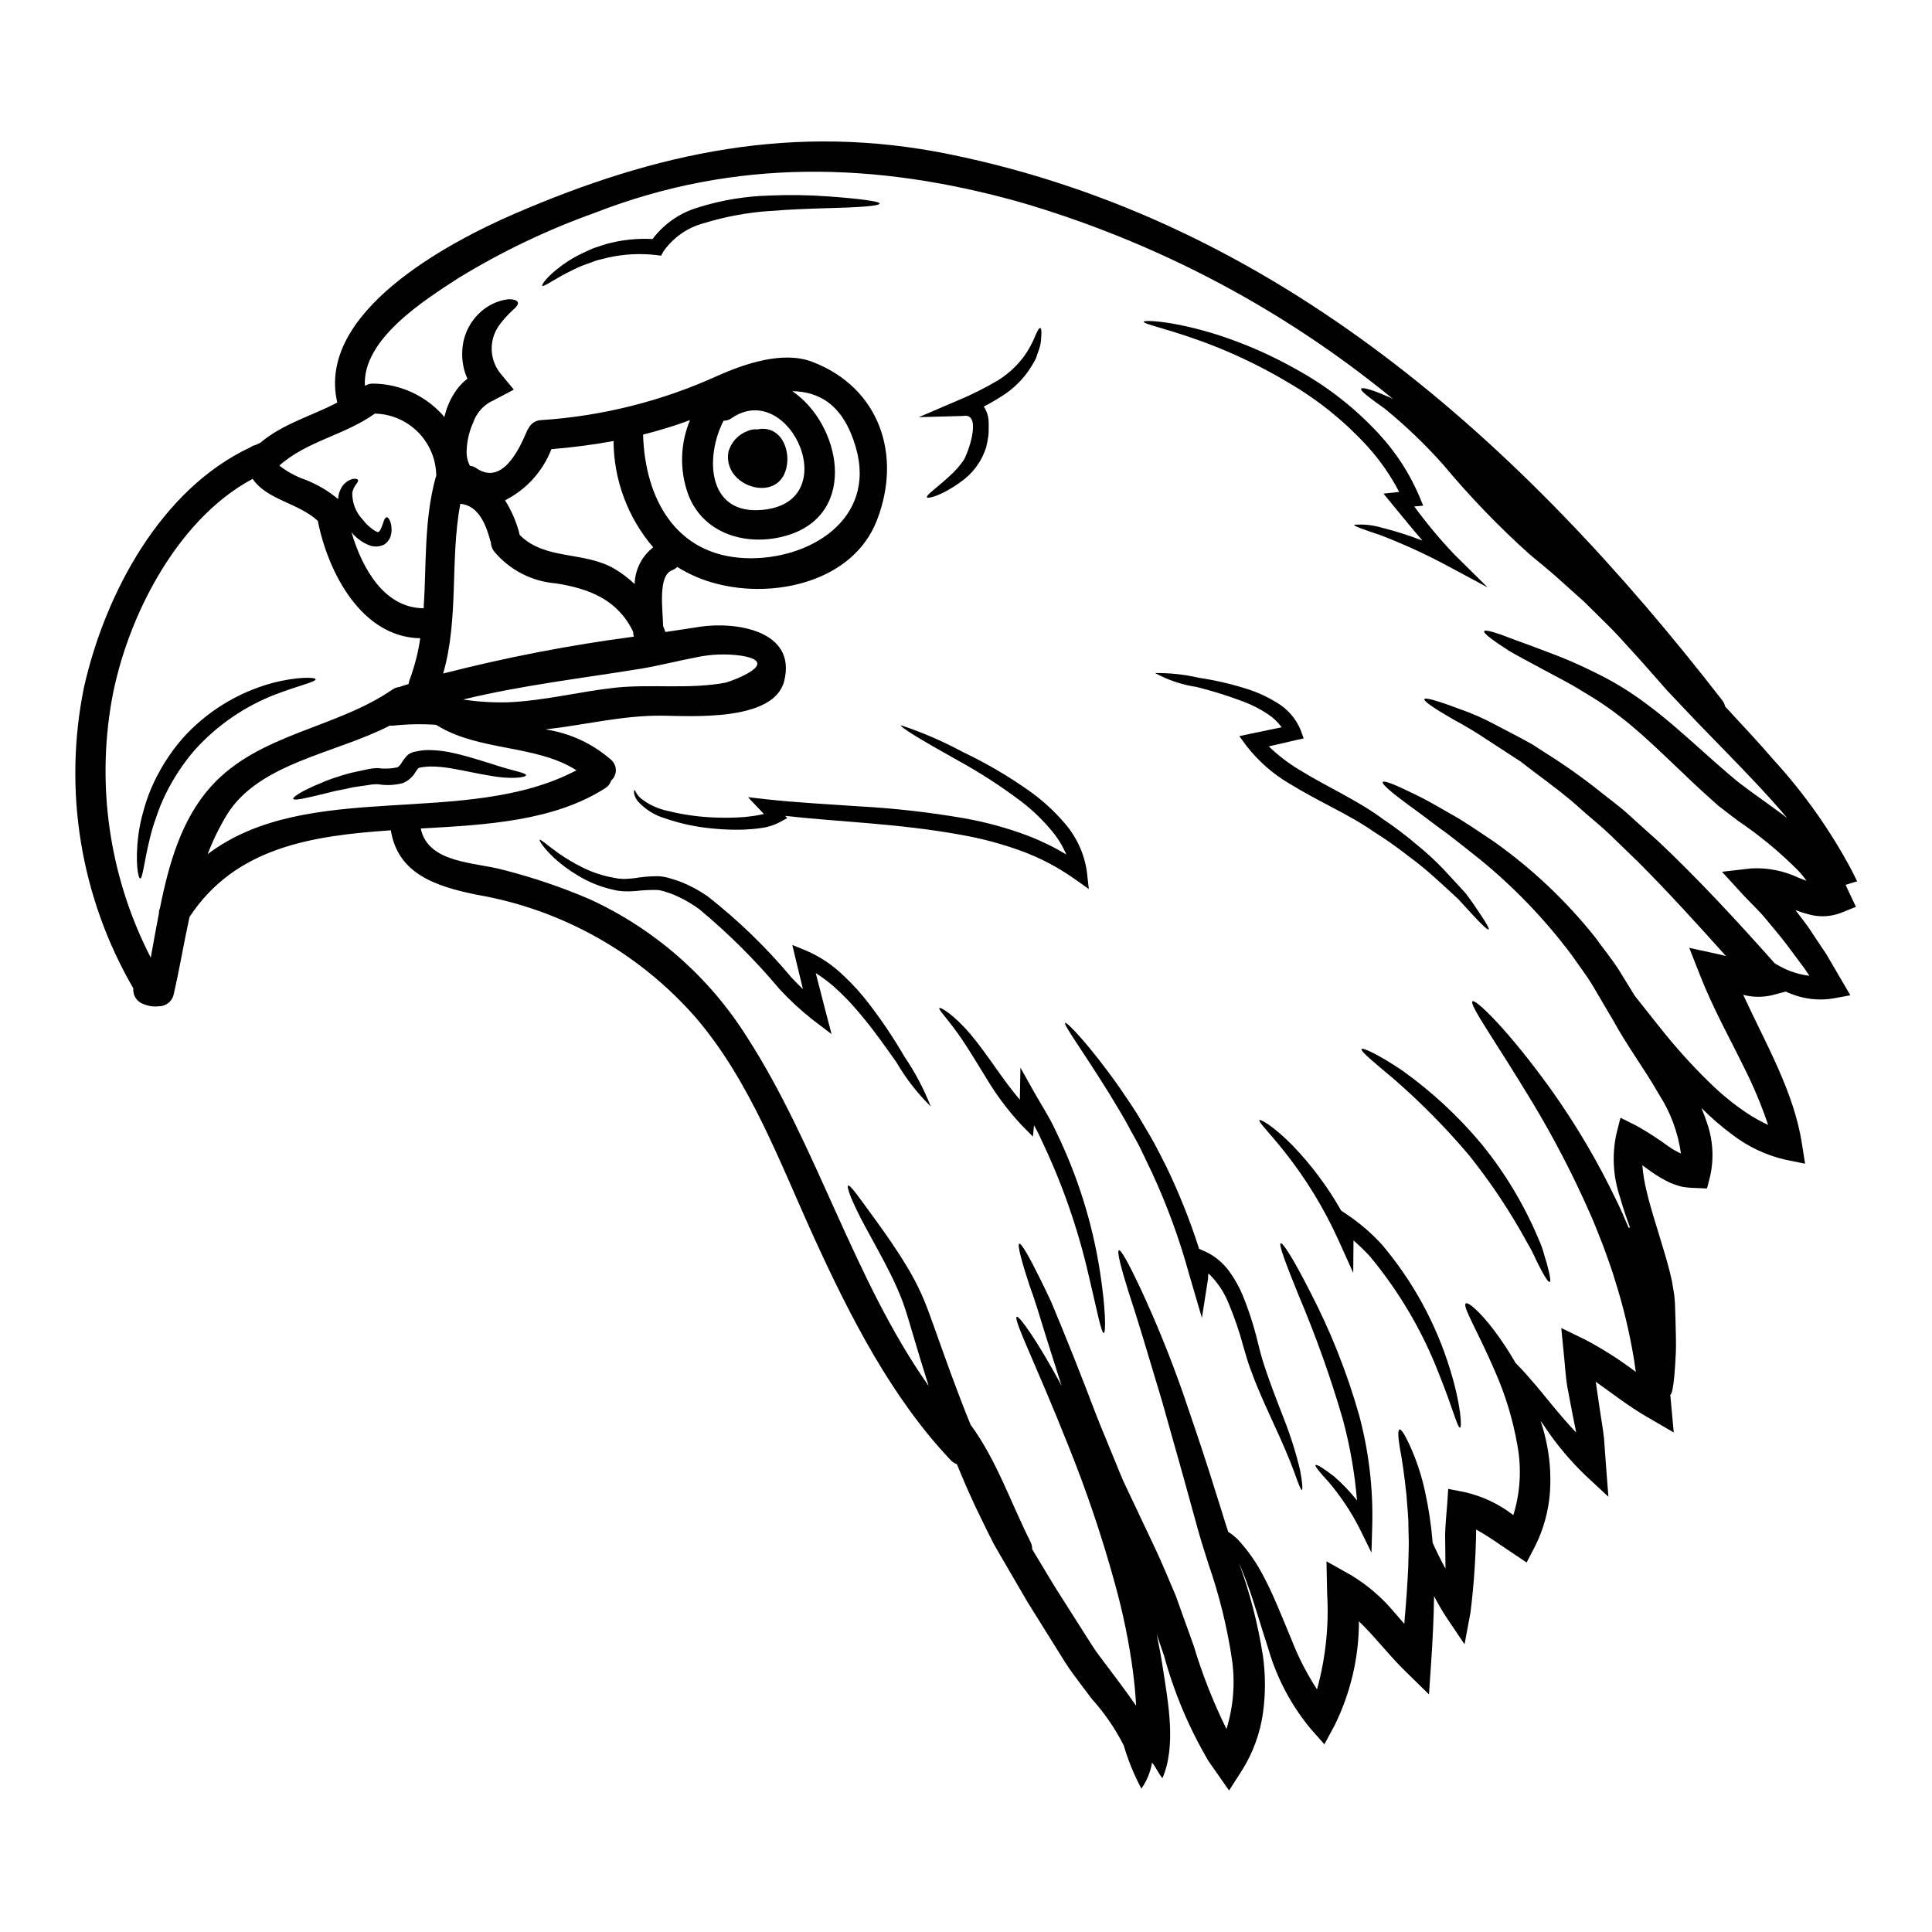 <?xml version="1.0" encoding="UTF-8"?>
<!-- Uploaded to: ICON Repo, www.svgrepo.com, Generator: ICON Repo Mixer Tools -->
<svg fill="#000000" width="800px" height="800px" version="1.1" viewBox="144 144 512 512" xmlns="http://www.w3.org/2000/svg">
 <g>
  <path d="m634.71 374.64 1.453 2.922-2.957 0.898c-0.055 0-0.078 0-0.105 0.027 0.316 0.684 0.66 1.398 0.977 2.113l1.77 3.719-4.148 1.664c-2.606 0.961-5.445 1.098-8.133 0.395-1.27-0.32-2.519-0.715-3.746-1.18 1.18 1.531 2.363 3.09 3.461 4.594 1.609 2.457 3.191 4.805 4.723 7.086 1.402 2.402 2.754 4.723 4.066 6.965l2.297 3.91-4.41 0.82 0.004-0.004c-3.152 0.547-6.383 0.355-9.449-0.555-1.117-0.332-2.211-0.746-3.269-1.238l-3.566 0.949c-2.535 0.609-5.188 0.582-7.711-0.082 6.074 13.148 13.441 25.742 15.551 39.391l0.848 5.359-5.203-1.055v0.004c-5.144-1.188-9.969-3.469-14.148-6.691-2.887-2.141-5.606-4.496-8.133-7.051 0.555 1.32 1.082 2.691 1.531 4.094 1.562 4.519 1.836 9.383 0.785 14.047l-0.82 3.219-2.902-0.129h0.004c-1.223-0.012-2.441-0.121-3.644-0.32-1.074-0.258-2.129-0.602-3.148-1.027-1.734-0.812-3.398-1.773-4.965-2.879-0.875-0.609-1.691-1.215-2.484-1.793h0.004c0.18 2.254 0.539 4.492 1.082 6.691 1.004 4.301 2.363 8.5 3.59 12.539 1.227 4.039 2.43 7.871 3.195 11.645 0.156 0.949 0.316 1.902 0.477 2.824 0.16 0.926 0.207 1.902 0.293 2.82 0.051 1.691 0.105 3.305 0.156 4.832 0.051 3.062 0.184 5.781 0.078 8.211s-0.234 4.488-0.395 6.18c-0.293 3.191-0.656 4.965-1.082 5.094 0.078 0.66 0.133 1.324 0.184 1.969l0.738 7.996-7-4.066c-5.199-3.012-9.527-6.469-13.672-9.371l0.004 0.031c0.395 2.562 0.762 5.094 1.109 7.551 0.371 2.535 0.82 4.965 1.082 7.418 0.184 2.484 0.371 4.914 0.527 7.262l0.633 8.211-6.023-5.598c-4-3.828-7.578-8.074-10.664-12.672-0.449-0.633-0.844-1.238-1.266-1.848 0.504 1.609 0.98 3.246 1.375 4.988h-0.004c1.027 4.481 1.402 9.086 1.109 13.676-0.336 5.133-1.707 10.145-4.039 14.734l-2.164 4.144-3.856-2.586c-1.055-0.688-2.109-1.402-3.148-2.113-2.051-1.453-4.176-2.801-6.363-4.039-0.098 7.352-0.602 14.691-1.504 21.988l-1.574 8.422-4.594-6.809c-1.273-1.918-2.438-3.91-3.484-5.965-0.078 5.512-0.344 11.324-0.762 17.398l-0.582 8.66-6.258-6.125c-4.438-4.328-8.156-9.27-12.301-13.23h-0.004c-0.008 9.57-2.223 19.012-6.469 27.59l-2.691 4.992-3.644-4.121h-0.004c-5.156-6.231-8.977-13.457-11.219-21.227-2.164-6.602-3.746-12.277-5.438-16.82-0.789-2.266-1.637-4.25-2.363-5.969l0.004 0.004c2.918 7.973 5.051 16.215 6.363 24.605 0.723 5.051 0.73 10.18 0.023 15.234-0.758 5.406-2.656 10.59-5.57 15.207l-3.406 5.332-3.512-5.016c-0.66-0.953-1.324-1.902-1.969-2.824h0.004c-5.141-8.719-9.094-18.086-11.75-27.855-0.656-1.969-1.289-3.824-1.969-5.754 0.605 2.93 1.18 5.902 1.637 8.949 1.348 8.895 3.644 20.621-0.105 29.227-1.082-1.266-1.742-2.957-2.754-4.117-0.422 2.481-1.387 4.832-2.824 6.894-1.941-3.644-3.508-7.477-4.672-11.438-2.269-4.473-5.117-8.629-8.477-12.352-1.574-2.086-3.117-4.172-4.676-6.231-1.766-2.32-3.008-4.516-4.379-6.652-2.691-4.328-5.352-8.59-7.973-12.781-2.457-4.227-4.875-8.379-7.258-12.461-0.582-1.004-1.18-2.035-1.742-3.035-0.555-1.082-1.082-2.164-1.637-3.246-1.031-2.113-2.035-4.227-3.062-6.297-1.824-3.883-3.488-7.734-5.019-11.508l-0.004-0.004c-0.633-0.199-1.199-0.562-1.637-1.059-15.617-16.434-26.676-38.109-36.047-58.594-9.109-19.934-17.027-41.77-31.488-58.648-15.023-17.191-35.504-28.695-58.004-32.578-10.93-2.219-20.992-5.547-22.828-17.082-21.121 1.426-41.266 4.566-53.355 22.969-1.504 6.887-2.664 13.887-4.25 20.75l-0.004 0.004c-0.473 1.707-2.027 2.894-3.801 2.902-1.41 0.18-2.84-0.023-4.144-0.582-1.762-0.594-2.879-2.324-2.695-4.172-14.02-24.125-18.664-52.57-13.043-79.902 5.555-24.586 20.258-52.359 44.129-63.504 0.395-0.281 0.844-0.48 1.316-0.582 0.426-0.184 0.82-0.395 1.242-0.578 6.098-5.148 13.645-7.086 20.41-10.668-5.574-23.867 29.227-42.32 46.785-49.949 37.883-16.398 74.293-24.211 115.35-15.871 87.074 17.711 152.07 76.566 204.88 144.71 0.379 0.492 0.648 1.059 0.785 1.668 4.594 4.938 9.027 9.691 13.07 14.391v-0.004c8 8.789 14.871 18.535 20.465 29.02zm-11.195 27.945c-0.422-0.633-0.82-1.211-1.266-1.875-1.574-2.113-3.195-4.301-4.883-6.551-1.688-2.246-3.617-4.41-5.465-6.691-1.848-2.281-4.016-4.199-6.047-6.414l-5.512-6.023 7.812-0.898 0.004 0.004c4.32-0.227 8.633 0.637 12.539 2.504 0.711 0.293 1.402 0.531 2.059 0.789-0.695-0.988-1.461-1.922-2.297-2.797-4.836-4.856-10.133-9.234-15.812-13.07-1.453-1.059-2.754-2.113-4.117-3.148l-1.004-0.762-1.109-0.977-1.902-1.715c-2.535-2.269-4.938-4.543-7.207-6.734-4.621-4.379-8.871-8.527-13.094-12.012v-0.004c-3.879-3.262-8.031-6.188-12.41-8.738-3.91-2.484-7.812-4.383-11.145-6.203-3.328-1.82-6.359-3.383-8.684-4.754-4.543-2.906-6.918-4.75-6.656-5.254 0.266-0.504 3.168 0.348 8.188 2.328 2.535 0.922 5.57 2.004 9.109 3.379v-0.004c4.133 1.535 8.18 3.297 12.117 5.281 4.883 2.356 9.516 5.195 13.832 8.477 4.699 3.461 9.27 7.551 14.02 11.777 2.363 2.109 4.754 4.273 7.234 6.387l1.875 1.574 0.789 0.66 1.027 0.789c1.348 1 2.754 2.082 4.121 3.035 2.535 1.848 5.254 3.746 7.996 5.832-2.754-3.246-5.754-6.574-9.027-10.031-4.566-4.856-9.613-9.926-14.84-15.352-2.613-2.754-5.277-5.57-7.996-8.445-2.586-2.906-5.148-5.902-7.84-8.871-2.363-2.535-4.594-5.148-6.969-7.555l-7.106-7.023c-2.453-2.191-4.828-4.328-7.18-6.438-2.352-2.109-4.856-4.094-7.207-6.074h-0.004c-8.227-7.371-15.902-15.332-22.973-23.82-4.754-5.348-9.926-10.309-15.469-14.832-4.223-3.012-6.574-4.777-6.297-5.332 0.266-0.477 3.09 0.289 7.891 2.453 0.211 0.105 0.426 0.238 0.633 0.348v-0.004c-29.121-23.922-62.785-41.691-98.965-52.238-38.094-10.695-75.379-11.684-112.6 2.82-12.633 4.512-24.77 10.316-36.211 17.32-8.848 5.754-25.504 16.137-24.766 28.566 0.664-0.434 1.449-0.648 2.246-0.609 7.269 0.094 14.141 3.332 18.848 8.871 0.066-0.383 0.156-0.762 0.266-1.133 0.609-2.148 1.582-4.176 2.875-5.996 0.816-1.156 1.805-2.18 2.934-3.035-0.285-0.641-0.535-1.297-0.742-1.965-0.633-2.203-0.805-4.516-0.5-6.789 0.508-3.793 2.488-7.234 5.512-9.582 1.875-1.469 4.106-2.406 6.469-2.715 1.504-0.055 2.402 0.266 2.613 0.789 0.211 0.523-0.395 1.289-1.504 2.242v-0.004c-1.254 1.184-2.402 2.473-3.434 3.856-2.91 4.051-2.59 9.586 0.766 13.281l3.117 3.773-5.652 2.984c-0.109 0.082-0.238 0.137-0.371 0.16-2.234 1.199-3.934 3.199-4.75 5.598-1.031 2.281-1.613 4.734-1.719 7.234-0.113 1.449 0.18 2.902 0.848 4.195 0.617 0.082 1.203 0.309 1.715 0.66 6.691 4.566 11.168-4.516 13.383-9.797 0.109-0.281 0.262-0.547 0.449-0.785 0.613-1.277 1.887-2.113 3.305-2.164 16.156-1.051 31.988-5.023 46.73-11.723 7.086-3.148 17.32-6.734 25.16-3.723 17.82 6.812 23.867 24.711 17.109 42.031-6.336 16.289-27.223 20.828-42.613 16.734h-0.004c-3.629-0.93-7.094-2.418-10.266-4.406-0.406 0.379-0.879 0.676-1.398 0.875-3.828 1.477-2.43 10.48-2.363 14.785 0.207 0.5 0.422 1.031 0.605 1.574 3.035-0.449 6.074-0.898 9.082-1.375 9.426-1.453 25.824 0.926 22.391 14.414-2.754 10.773-24.688 9.215-32.504 9.137-10.48-0.078-20.41 2.484-30.758 3.644l0.004-0.004c6.477 0.965 12.535 3.781 17.453 8.105 0.77 0.695 1.207 1.688 1.203 2.727-0.004 1.039-0.453 2.023-1.23 2.711-0.277 0.879-0.871 1.625-1.668 2.09-13.621 8.66-31.262 9.664-48.805 10.629 1.926 9.293 14.441 8.898 21.91 10.98v-0.004c7.812 1.992 15.457 4.586 22.867 7.766 17.074 7.832 31.512 20.449 41.555 36.328 18.805 29.082 28.277 64.301 48.285 92.684-1.477-4.621-2.82-9.055-4.039-13.18-0.949-3.269-1.875-6.414-2.824-9.082v0.004c-0.992-2.609-2.121-5.164-3.375-7.656-2.363-4.723-4.699-8.766-6.496-12.148-3.672-6.785-5.117-10.773-4.621-11.059 0.555-0.293 2.957 3.219 7.418 9.316 2.215 3.09 4.965 6.891 7.84 11.617l0.004 0.004c1.566 2.535 2.973 5.172 4.199 7.891 1.348 3.012 2.402 6.051 3.543 9.242 2.754 7.711 5.754 16.262 9.445 25.293 6.863 9.32 10.668 20.727 15.867 31.023 0.316 0.605 0.469 1.285 0.449 1.969 1.93 3.219 3.883 6.469 5.902 9.793 2.625 4.121 5.273 8.293 7.945 12.516 1.375 2.113 2.691 4.356 4.066 6.098 1.531 2.035 3.062 4.094 4.621 6.152 1.715 2.269 3.379 4.57 5.016 6.918-0.156-3.012-0.449-6.023-0.82-8.949-1.031-7.746-2.594-15.41-4.672-22.945-3.477-12.746-7.707-25.273-12.672-37.516-8.289-20.883-14.492-33.105-13.465-33.66 0.609-0.344 5.332 6.125 11.883 18.27-1.609-4.992-3.062-9.613-4.356-13.734-0.762-2.481-1.477-4.777-2.137-6.914s-1.348-4.066-1.969-5.809c-2.293-6.969-3.297-10.953-2.754-11.168 0.543-0.211 2.586 3.324 5.836 9.926 0.789 1.664 1.715 3.484 2.637 5.512 0.848 2.086 1.793 4.328 2.797 6.758 2.008 4.883 4.227 10.453 6.578 16.531 1.18 3.062 2.363 6.297 3.719 9.586 1.359 3.285 2.754 6.691 4.199 10.234 0.738 1.715 1.453 3.695 2.242 5.277 0.848 1.793 1.715 3.617 2.613 5.512 1.77 3.719 3.566 7.578 5.441 11.508 1.875 3.934 3.543 8.16 5.383 12.383 1.559 4.328 3.144 8.738 4.754 13.23v-0.004c2.281 7.613 5.195 15.023 8.711 22.148 1.848-5.965 2.344-12.27 1.453-18.453-1.27-8.543-3.34-16.949-6.176-25.105-0.633-2.035-1.266-4.066-1.902-6.047-0.66-2.141-1.137-3.988-1.691-5.969-1.082-3.883-2.109-7.66-3.113-11.277-2.035-7.258-3.938-13.992-5.676-20.145-3.672-12.223-6.602-22.148-8.871-28.91-2.141-6.836-3.062-10.719-2.535-10.953s2.481 3.246 5.57 9.77c4.297 9.23 8.133 18.668 11.484 28.277 2.059 6.098 4.383 12.777 6.691 19.984 1.133 3.594 2.293 7.312 3.512 11.145 0.555 1.766 1.133 3.723 1.715 5.441v-0.004c1.012 0.629 1.938 1.383 2.754 2.242 2.715 2.984 5.004 6.324 6.812 9.926 2.406 4.516 4.648 10.27 7.234 16.449 1.785 4.594 4.043 8.992 6.734 13.125 2.273-8.219 3.184-16.758 2.691-25.27l-0.027-1.18-0.156-7.477 6.441 3.617v-0.004c4.394 2.641 8.312 6.008 11.586 9.953 0.898 1.004 1.742 2.008 2.59 2.984 0.473-5.332 0.844-10.43 1.055-15.102 0.027-1.824 0.078-3.617 0.129-5.332 0.051-1.715-0.078-3.352-0.078-4.965 0.027-3.195-0.371-6.102-0.527-8.793-0.578-5.305-1.18-9.586-1.766-12.488-0.477-2.93-0.527-4.644-0.078-4.801 0.449-0.156 1.348 1.238 2.637 4.012v-0.004c1.836 4 3.227 8.188 4.144 12.488 0.977 4.457 1.645 8.973 2.008 13.52 0.926 2.062 2.035 4.383 3.41 6.863-0.027-0.605-0.027-1.211-0.027-1.82-0.027-2.328-0.055-4.699-0.078-7.156 0.051-2.512 0.316-5.176 0.527-7.84l0.293-4.328 4.488 0.875h-0.004c4.644 1.082 9.004 3.152 12.777 6.07 1.855-6.027 2.215-12.414 1.055-18.613-1.18-6.727-3.172-13.289-5.938-19.539-4.676-10.879-8.715-17.215-7.711-17.953 0.789-0.633 6.574 4.516 12.938 15.352 0.051 0.105 0.129 0.234 0.184 0.371 1.18 1.18 2.664 2.754 4.352 4.75 3.148 3.543 6.867 8.582 11.777 13.758-0.293-1.504-0.605-3.062-0.926-4.621-0.473-2.535-0.977-5.117-1.477-7.762-0.426-2.719-0.582-5.703-0.898-8.637l-0.66-6.691 6.414 3.117h0.004c4.668 2.477 9.129 5.324 13.34 8.512-0.184-1.297-0.395-2.562-0.578-3.852v-0.004c-1.137-6.82-2.762-13.551-4.856-20.145-0.898-3.223-2.141-6.297-3.195-9.348-1.215-3.008-2.297-5.992-3.59-8.816-4.457-10.109-9.555-19.926-15.262-29.387-9.797-16.234-16.797-25.848-15.793-26.668 0.82-0.656 9.477 7.633 20.805 23.391l0.004 0.004c6.621 9.293 12.426 19.145 17.344 29.441 1.137 2.266 2.164 4.695 3.195 7.129h0.004c0.129-0.004 0.262 0.004 0.391 0.023-0.949-2.559-1.848-5.227-2.664-8.078-1.797-5.324-2.144-11.027-1.004-16.531l1.133-4.516 4.328 2.164 0.004 0.004c2.941 1.664 5.781 3.504 8.5 5.508 1.016 0.695 2.082 1.305 3.195 1.82-0.785-5.641-2.801-11.039-5.902-15.812-3.695-6.523-8.316-12.621-12.012-19.41-1.848-3.086-3.617-6.152-5.383-9.137-1.766-2.984-3.856-5.598-5.703-8.316l-0.004 0.004c-7.004-9.352-15.117-17.816-24.16-25.211-3.961-3.09-7.477-6.047-10.77-8.344-3.223-2.402-5.996-4.543-8.344-6.203-4.621-3.41-7.051-5.512-6.734-6.023 0.316-0.512 3.301 0.688 8.449 3.223 2.586 1.211 5.676 2.984 9.242 5.043 3.617 1.969 7.477 4.644 11.809 7.551h0.004c10.043 7.121 19.035 15.617 26.715 25.242 2.035 2.824 4.305 5.598 6.297 8.66l4.25 6.914c1.738 2.191 3.852 4.883 6.387 8.055l0.004-0.004c4.25 5.414 8.863 10.531 13.809 15.316 2.93 2.852 6.109 5.43 9.504 7.707 1.797 1.199 3.684 2.25 5.648 3.148-1.793-5.297-3.961-10.457-6.492-15.445-3.668-7.5-8.027-15.262-11.535-24.16l-2.879-7.312 7.656 1.664c0.738 0.156 1.426 0.344 2.086 0.527-8.027-8.977-15.742-17.402-23.223-24.898-2.508-2.43-4.992-4.805-7.363-7.129-2.375-2.32-4.914-4.301-7.234-6.359-4.57-4.227-9.27-7.578-13.465-10.773-1.059-0.789-2.059-1.574-3.062-2.363-1.059-0.66-2.062-1.324-3.039-1.969-1.969-1.297-3.852-2.508-5.598-3.644v0.004c-3-2.019-6.094-3.887-9.277-5.594-5.199-2.984-7.918-4.883-7.68-5.383 0.238-0.5 3.434 0.395 9.027 2.508 3.465 1.18 6.82 2.656 10.035 4.406 1.926 1.004 3.984 2.086 6.148 3.219 1.082 0.609 2.219 1.18 3.352 1.824 1.082 0.711 2.191 1.43 3.328 2.164 5.043 3.144 9.898 6.574 14.547 10.273 2.484 2.031 5.231 3.938 7.738 6.254 2.508 2.316 5.148 4.621 7.84 7.051 10.031 9.445 20.355 20.516 30.84 32.32 0.5 0.289 0.949 0.578 1.477 0.844l-0.004-0.004c2.394 1.301 5.008 2.137 7.711 2.461zm-282-110.67c16.531 0.688 34.957-10.055 29.254-29.465-3.246-11.059-9.477-14.648-16.793-14.785 12.75 8.66 17.688 32.422-1.297 38.203-10.352 3.117-22.309-0.105-26.348-10.957h0.004c-2.277-6.363-2.086-13.352 0.527-19.586-0.555 0.211-1.109 0.426-1.664 0.609-3.562 1.266-7.18 2.32-10.797 3.246 0 0.051 0.023 0.078 0.023 0.129 0.531 16.703 8.559 31.844 27.09 32.605zm3.543-12.727c23.418-1.082 8.371-35.062-7.18-24.367v0.004c-0.613 0.445-1.355 0.676-2.113 0.66-4.891 9.449-4.363 24.34 9.285 23.707zm-8.555 45.656c0.871-0.184 15.18-5.254 3.883-7.086v0.004c-3.93-0.547-7.926-0.402-11.809 0.422-4.914 0.926-9.719 2.191-14.625 3.012-16.055 2.613-31.684 4.41-47.23 8.184 3.922 0.594 7.887 0.84 11.855 0.738 9.719-0.395 18.957-2.852 28.566-3.883 9.711-1 19.742 0.508 29.355-1.367zm-24.316-26.086 0.004 0.004c0.102-3.812 1.902-7.375 4.91-9.715-6.723-7.852-10.445-17.832-10.508-28.172-5.41 1.004-10.875 1.688-16.473 2.164v0.004c-2.273 5.879-6.652 10.703-12.281 13.543 1.695 2.691 2.973 5.629 3.777 8.711 0.039 0.145 0.066 0.297 0.082 0.445 6.758 6.84 17.188 4.227 25.293 9.086 1.871 1.121 3.613 2.445 5.191 3.953zm-0.207 13.941v0.004c-0.133-0.41-0.195-0.84-0.184-1.27-3.965-8.266-11.223-11.379-20.438-12.832-6.367-0.492-12.27-3.531-16.375-8.422-0.57-0.715-0.887-1.598-0.898-2.512-0.047-0.074-0.082-0.152-0.105-0.234-1.18-4.41-3.148-9.477-7.996-9.926-2.773 14.957-0.32 30.309-4.543 44.988h-0.004c16.637-4.269 33.512-7.531 50.535-9.773zm-15.234 35.426c-10.797-6.891-25.926-4.941-37.172-12.039-3.785-0.262-7.586-0.188-11.355 0.211-0.309 0.023-0.613 0.023-0.922 0-14.391 7.441-34.746 9.84-43.223 23.707-1.984 3.293-3.672 6.758-5.039 10.352 26.707-20.195 68.293-6.707 97.703-22.203zm-37.285-77.625c0.035-0.137 0.09-0.27 0.156-0.395-0.039-4.324-1.758-8.465-4.797-11.543-3.035-3.078-7.152-4.856-11.477-4.957-7.918 5.703-17.98 7.234-25.316 13.777 2.109 1.656 4.484 2.941 7.023 3.801 3.102 1.23 5.988 2.941 8.555 5.07 0.039-1.059 0.34-2.094 0.871-3.012 0.656-1.141 1.738-1.977 3.008-2.32 0.789-0.105 1.242 0 1.375 0.266 0.129 0.266-0.078 0.711-0.578 1.266-0.434 0.633-0.75 1.34-0.926 2.086-0.066 2.652 0.926 5.227 2.754 7.152 0.883 1.164 1.965 2.168 3.195 2.957 0.5 0.289 0.789 0.316 0.82 0.371 0.031 0.055 0.316-0.055 0.555-0.395 0.414-0.77 0.742-1.586 0.977-2.426 0.234-0.66 0.5-1.082 0.82-1.109 0.32-0.027 0.605 0.344 0.926 1.082h-0.004c0.41 1.133 0.484 2.363 0.211 3.539-0.234 1.168-0.98 2.164-2.031 2.723-1.223 0.523-2.602 0.531-3.832 0.027-1.789-0.727-3.367-1.891-4.594-3.383 2.824 9.613 8.738 20.074 19.117 20.117 0.762-11.562 0.066-23.363 3.191-34.695zm-6.945 53.758c1.344-3.594 2.301-7.32 2.852-11.117-15.551-0.266-24.445-17.426-27.141-31.094-5.117-4.781-13.52-5.547-17.266-11.145-20.859 11.086-34.402 38.863-37.73 60.961v0.004c-3.477 22.555 0.277 45.629 10.719 65.918 0.711-3.824 1.371-7.734 2.164-11.695l0.004 0.004c-0.027-0.484 0.062-0.961 0.262-1.402 2.363-11.828 5.727-23.617 13.543-32.273 12.645-14.047 32.977-15.289 48.051-25.664 0.555-0.406 1.215-0.648 1.902-0.688 0.105-0.051 0.211-0.102 0.344-0.156 0.688-0.234 1.402-0.422 2.059-0.633v-0.004c0.043-0.348 0.125-0.688 0.238-1.016z"/>
  <path d="m554.34 480.45c0.5 2.008 0.633 3.148 0.344 3.273-0.293 0.125-0.977-0.848-1.969-2.641-0.504-0.926-1.059-2.031-1.715-3.352-0.656-1.496-1.406-2.953-2.246-4.352-4.469-8.207-9.656-16-15.496-23.289-6.059-7.164-12.652-13.852-19.727-20.012-5.512-4.648-9.055-7.5-8.688-8.082 0.266-0.449 4.438 1.453 10.629 5.598 7.894 5.621 15.027 12.234 21.227 19.68 6.137 7.551 11.172 15.934 14.957 24.895 0.695 1.504 1.254 3.07 1.664 4.672 0.438 1.395 0.781 2.606 1.02 3.609z"/>
  <path d="m535.94 385.73c1.902 2.797 2.824 4.438 2.562 4.594-0.266 0.156-1.637-1.082-3.91-3.543-1.133-1.211-2.508-2.719-4.09-4.461-1.715-1.613-3.695-3.41-5.902-5.414-2.371-2.164-4.859-4.199-7.449-6.098-2.926-2.301-5.977-4.441-9.133-6.414-6.336-4.488-14.309-7.789-22.359-12.754h-0.004c-4.34-2.562-8.16-5.918-11.262-9.891l-1.969-2.668 3.113-0.656c2.797-0.582 5.512-1.137 8.109-1.691v-0.004c-0.977-1.355-2.195-2.519-3.594-3.434-2.078-1.391-4.309-2.535-6.652-3.402-4.016-1.52-8.113-2.797-12.277-3.832-3.859-0.578-7.59-1.828-11.02-3.695 3.891-0.051 7.773 0.367 11.562 1.246 4.387 0.652 8.715 1.656 12.938 3.008 2.664 0.852 5.219 2.023 7.606 3.484 2.926 1.672 5.211 4.273 6.492 7.394l0.789 2.191-2.164 0.473c-2.297 0.527-4.672 1.082-7.086 1.637 2.391 2.309 5.031 4.344 7.871 6.074 7.523 4.672 15.742 8.238 22.309 13.145 3.148 2.102 6.172 4.387 9.055 6.84 2.582 2.09 5.019 4.348 7.305 6.754 2.086 2.242 3.938 4.25 5.57 6.047 1.477 1.93 2.656 3.668 3.59 5.07z"/>
  <path d="m538.26 299.68-10.773-5.781c-5.727-3.066-11.645-5.773-17.711-8.102-4.465-1.48-7-2.363-6.914-2.719v-0.004c2.5-0.199 5.012 0.07 7.414 0.789 3.633 0.914 7.203 2.055 10.695 3.406-2.586-2.984-5.176-6.18-7.871-9.445l-2.457-3.008 4.121-0.449h0.023c-2.277-4.391-5.117-8.469-8.449-12.129-5.969-6.531-12.883-12.129-20.512-16.605-6.242-3.758-12.777-7.008-19.539-9.719-11.586-4.594-19.285-5.938-19.191-6.652 0.051-0.504 8.055-0.266 20.273 3.695 7.137 2.352 14.016 5.414 20.543 9.137 8.133 4.504 15.477 10.301 21.754 17.16 4.336 4.734 7.844 10.164 10.379 16.059l1.109 2.691-2.363 0.211 0.004 0.004c3.285 4.492 6.859 8.77 10.695 12.805z"/>
  <path d="m528.31 506.99c2.852 9.238 3.148 15.285 2.613 15.352-0.66 0.129-2.059-5.574-5.598-14.285-4.383-11.336-10.59-21.879-18.375-31.211-1.348-1.445-2.766-2.816-4.254-4.117l-0.078 8.582-4.016-8.891c-3.738-8.211-8.453-15.941-14.047-23.023-4.144-5.254-7.18-8.133-6.785-8.555 0.32-0.32 3.856 1.715 8.82 6.758v0.004c4.981 5.18 9.289 10.965 12.832 17.215l2.363 1.609c3.094 2.156 5.938 4.652 8.473 7.445 8.203 9.699 14.344 20.965 18.051 33.117z"/>
  <path d="m504.15 518.92c2.57 9.512 3.754 19.348 3.512 29.199l-0.207 7.352-3.223-6.551h-0.004c-2.215-4.336-4.926-8.402-8.074-12.117-2.43-2.668-3.773-4.277-3.512-4.543 0.266-0.266 2.031 0.789 4.91 3.012h-0.004c2.215 1.934 4.25 4.062 6.074 6.363-0.605-7.281-1.867-14.492-3.773-21.543-3.242-11.145-7.144-22.09-11.684-32.773-3.352-8.316-5.359-13.543-4.777-13.836s3.543 4.465 7.633 12.516c5.484 10.5 9.883 21.531 13.129 32.922z"/>
  <path d="m488.52 533.55c0.66 3.348 0.738 5.25 0.477 5.305-0.266 0.055-0.949-1.77-2.059-4.856s-3.039-7.582-5.574-13.07c-1.238-2.754-2.664-5.781-4.066-9.188-0.734-1.688-1.348-3.434-2.031-5.227-0.711-1.969-1.215-3.828-1.793-5.781-1.078-4.019-2.438-7.953-4.066-11.781-1.191-2.816-2.945-5.359-5.148-7.481l-0.105 0.738v0.004c0.02 0.254 0.008 0.512-0.027 0.766l-1.609 10.27-2.719-9.27c-0.207-0.684-0.395-1.371-0.605-2.059h-0.004c-2.543-9.332-5.863-18.434-9.926-27.211-0.977-2.031-1.93-3.988-2.824-5.902-0.898-1.918-1.969-3.668-2.906-5.41-1.824-3.543-3.852-6.652-5.57-9.586-7.129-11.48-12.25-18.32-11.672-18.742 0.422-0.293 6.336 5.727 14.312 17.027 1.926 2.856 4.117 5.902 6.125 9.445 1.031 1.738 2.137 3.543 3.168 5.441s2.008 3.906 3.062 5.938v-0.004c3.461 7.129 6.406 14.492 8.816 22.043l1.742 0.762h0.004c2.449 1.172 4.57 2.93 6.18 5.117 1.438 1.965 2.641 4.09 3.586 6.332 1.652 4.047 2.996 8.215 4.012 12.465 0.504 1.969 0.98 3.906 1.535 5.598 0.605 1.82 1.18 3.617 1.793 5.227 1.18 3.297 2.43 6.414 3.512 9.266 1.789 4.5 3.254 9.117 4.383 13.824z"/>
  <path d="m435.53 481.17c1.531 9.84 1.531 16.027 1.004 16.078-0.688 0.105-1.793-5.902-4.066-15.445-2.856-12.383-7.07-24.418-12.566-35.875-0.555-1.297-1.215-2.512-1.875-3.723l-0.293 3.008-3.148-3.191 0.004-0.004c-3.512-3.777-6.609-7.922-9.242-12.355-2.406-3.91-4.438-7.262-6.258-9.98-3.562-5.332-6.574-8.16-6.125-8.555 0.266-0.266 3.723 1.66 8.211 6.941 2.191 2.586 4.566 5.902 7.156 9.586 1.793 2.508 3.723 5.199 5.938 7.789v-0.133l0.156-8.367 3.801 6.785c1.852 3.269 4.043 6.574 5.676 10.234h0.004c5.715 11.75 9.637 24.293 11.625 37.207z"/>
  <path d="m432.02 374.93 0.527 4.676-3.883-2.754c-4.258-3.004-8.891-5.445-13.777-7.258-5.269-1.938-10.703-3.394-16.234-4.359-16.578-3.035-32.633-3.434-46.57-5.019l0.551 0.582-1.926 1.055v0.004c-1.543 0.824-3.227 1.359-4.961 1.574-1.531 0.234-3.039 0.344-4.492 0.422-2.715 0.09-5.43 0-8.133-0.266-4.391-0.371-8.719-1.281-12.883-2.719-2.785-0.82-5.285-2.398-7.231-4.555-0.492-0.625-0.828-1.359-0.977-2.141-0.027-0.5 0-0.762 0.078-0.789 0.266-0.051 0.395 1.055 1.715 2.191l0.004 0.004c2.066 1.621 4.477 2.75 7.047 3.297 4.074 1.02 8.242 1.613 12.438 1.77 2.586 0.109 5.176 0.074 7.762-0.105 1.352-0.133 2.719-0.293 4.094-0.555h-0.004c0.43-0.07 0.852-0.168 1.27-0.289-0.207-0.207-0.422-0.449-0.66-0.684l-3.543-3.75 5.117 0.582c7.391 0.82 15.602 1.238 24.367 1.852v-0.004c9.301 0.508 18.566 1.559 27.75 3.148 5.789 1.016 11.473 2.574 16.973 4.648 3.519 1.355 6.914 3.016 10.141 4.961-0.922-2.168-2.152-4.191-3.644-6.016-2.469-3.023-5.285-5.746-8.395-8.109-5.273-3.973-10.82-7.566-16.605-10.746-9.746-5.441-15.473-8.902-15.184-9.379 5.66 1.887 11.145 4.258 16.398 7.086 6.117 2.906 11.973 6.328 17.504 10.234 3.445 2.414 6.578 5.254 9.32 8.449 3.238 3.637 5.34 8.145 6.047 12.961z"/>
  <path d="m419.68 230.93c0.32 0.078 0.371 0.98 0.238 2.562-0.016 0.988-0.188 1.969-0.504 2.906-0.211 0.578-0.422 1.18-0.633 1.848-0.207 0.695-0.52 1.359-0.926 1.965-1.738 3.106-4.137 5.793-7.019 7.875-1.973 1.352-4.027 2.578-6.152 3.672 0.043 0.027 0.078 0.062 0.105 0.105 0.816 1.266 1.238 2.746 1.215 4.25 0.023 0.578 0.023 1.16 0 1.688v0.762l-0.055 0.742c-0.004 0.047-0.012 0.09-0.027 0.137l-0.023 0.207c-0.141 1.004-0.332 2-0.582 2.984-1.188 3.699-3.562 6.902-6.758 9.109-5.016 3.641-8.66 4.488-8.898 4.066-0.367-0.609 2.824-2.59 6.84-6.441 0.477-0.504 0.977-1.004 1.477-1.574 0.5-0.57 0.898-1.18 1.375-1.793 1.18-1.852 4.594-11.512 0.688-11.809v-0.004c-0.293-0.008-0.586 0.008-0.875 0.051l-11.672 0.316 10.539-4.519c3.621-1.512 7.133-3.277 10.508-5.281 2.602-1.633 4.883-3.727 6.731-6.176 1.234-1.691 2.254-3.527 3.039-5.465 0.617-1.492 1.09-2.262 1.371-2.184z"/>
  <path d="m383.73 424.09c2.793 4.102 5.113 8.504 6.922 13.125-3.535-3.481-6.59-7.414-9.086-11.699-2.691-3.773-5.859-8.395-9.898-13.145-2.086-2.5-4.352-4.84-6.785-7-1.48-1.277-3.051-2.441-4.699-3.484 0.848 3.297 1.715 6.652 2.613 10.141l1.574 6.019-5.07-3.852v-0.004c-3.086-2.441-5.984-5.117-8.66-8-6.477-7.738-13.641-14.871-21.41-21.309-1.73-1.254-3.578-2.34-5.512-3.246-0.969-0.477-1.977-0.871-3.012-1.18-0.426-0.168-0.867-0.301-1.316-0.395-0.422-0.125-0.859-0.195-1.297-0.207-1.93-0.031-3.863 0.066-5.781 0.289-1.047 0.094-2.102 0.109-3.148 0.051-0.449-0.051-0.926-0.105-1.375-0.133-0.605-0.102-0.977-0.207-1.477-0.316-3.285-0.742-6.426-2.027-9.293-3.801-2.152-1.285-4.18-2.773-6.047-4.449-3.012-2.852-4.121-4.723-3.938-4.938 0.184-0.211 1.902 1.348 5.019 3.59v0.004c1.941 1.352 3.981 2.559 6.094 3.617 2.731 1.402 5.66 2.371 8.688 2.875 0.395 0.082 0.789 0.133 1.18 0.211l1.375 0.078c0.848-0.027 1.574-0.078 2.562-0.184v0.004c2.082-0.352 4.188-0.539 6.297-0.555 1.234 0.039 2.453 0.262 3.617 0.66 1.086 0.305 2.152 0.672 3.195 1.109 2.266 0.953 4.422 2.141 6.441 3.543 8.176 6.402 15.652 13.648 22.309 21.621 1.004 1.031 1.969 2.035 2.984 3.012-0.633-2.586-1.238-5.148-1.852-7.633l-0.977-4.09 3.777 1.555h0.004c3.602 1.562 6.894 3.766 9.715 6.496 2.531 2.356 4.856 4.926 6.941 7.684 3.402 4.441 6.516 9.098 9.324 13.934z"/>
  <path d="m363.19 196.03c8.66 0.605 13.938 1.348 13.938 1.902 0 0.656-5.41 1.027-13.992 1.238-4.301 0.129-9.398 0.293-15.023 0.738-5.984 0.395-11.902 1.484-17.633 3.25-4.277 1.148-8.02 3.754-10.586 7.363l-0.711 1.242-1.375-0.184c-4.152-0.469-8.355-0.258-12.438 0.633-0.926 0.234-1.824 0.449-2.695 0.656-0.875 0.207-1.66 0.582-2.453 0.848-1.473 0.484-2.914 1.074-4.305 1.766-5.043 2.406-7.891 4.723-8.211 4.227-0.234-0.32 1.742-3.168 6.918-6.551l0.004 0.004c1.398-0.895 2.863-1.684 4.379-2.363 0.848-0.371 1.664-0.82 2.586-1.133 0.922-0.316 1.902-0.605 2.906-0.953 4.043-1.129 8.242-1.594 12.438-1.367 3.019-4.023 7.262-6.961 12.09-8.375 6.098-1.914 12.434-2.973 18.824-3.148 5.113-0.219 10.234-0.152 15.34 0.207z"/>
  <path d="m345.68 257.65c6.258-0.371 8.395 7.477 6.074 12.172-2.457 4.883-8.973 4.144-12.41 0.848v-0.004c-1.891-1.738-2.766-4.324-2.32-6.856 0.688-2.59 2.598-4.68 5.117-5.598 0.844-0.367 1.773-0.512 2.691-0.422 0.273-0.062 0.566-0.117 0.848-0.141z"/>
  <path d="m274.4 346.47c5.512 1.852 8.977 2.297 9.004 2.961 0.051 0.578-3.856 1.211-9.742 0.105-2.934-0.477-6.363-1.266-10.059-1.902h0.004c-1.863-0.34-3.754-0.508-5.648-0.504-0.434 0.008-0.867 0.043-1.297 0.105l-0.633 0.051-0.789 0.16-0.371 0.102 0.004 0.004c-0.258 0.312-0.492 0.641-0.715 0.98-0.746 1.328-1.918 2.371-3.328 2.957l-0.051 0.027c-2.152 0.582-4.406 0.691-6.602 0.312-0.84-0.027-1.684 0.047-2.508 0.215-0.898 0.129-1.742 0.266-2.59 0.371-1.715 0.184-3.269 0.656-4.777 0.922-1.508 0.266-2.879 0.633-4.144 0.953-5.043 1.211-8.266 2.008-8.445 1.398-0.184-0.5 2.535-2.242 7.523-4.246l-0.004-0.004c1.352-0.598 2.738-1.109 4.148-1.535 1.609-0.555 3.246-1.012 4.91-1.371 0.898-0.184 1.824-0.371 2.754-0.582 1.012-0.254 2.047-0.387 3.09-0.395 1.688 0.238 3.402 0.18 5.07-0.18l0.156-0.055h0.023c0.457-0.32 0.828-0.746 1.086-1.242 0.355-0.594 0.773-1.152 1.242-1.664 0.207-0.184 0.344-0.344 0.578-0.527 0.312-0.203 0.648-0.371 1.004-0.5 0.09-0.051 0.188-0.086 0.289-0.105l0.105-0.027 0.211-0.027 0.395-0.078h0.004c1.195-0.273 2.418-0.398 3.644-0.371 2.18 0.051 4.348 0.332 6.465 0.844 3.898 0.879 7.195 2 9.992 2.848z"/>
  <path d="m227.64 324c0.078 0.711-4.199 1.574-10.531 3.988v-0.004c-8.215 3.156-15.57 8.203-21.469 14.734-3.137 3.633-5.785 7.66-7.871 11.984-0.918 1.891-1.707 3.84-2.363 5.836-0.637 1.738-1.172 3.508-1.609 5.309-1.637 6.523-1.969 11.02-2.668 10.957-0.5-0.055-1.375-4.277-0.449-11.562v-0.004c0.258-1.953 0.652-3.883 1.18-5.781 0.574-2.195 1.297-4.348 2.168-6.441 2.059-4.809 4.848-9.273 8.262-13.238 6.344-7.117 14.617-12.246 23.816-14.762 6.992-1.809 11.492-1.516 11.535-1.016z"/>
 </g>
</svg>